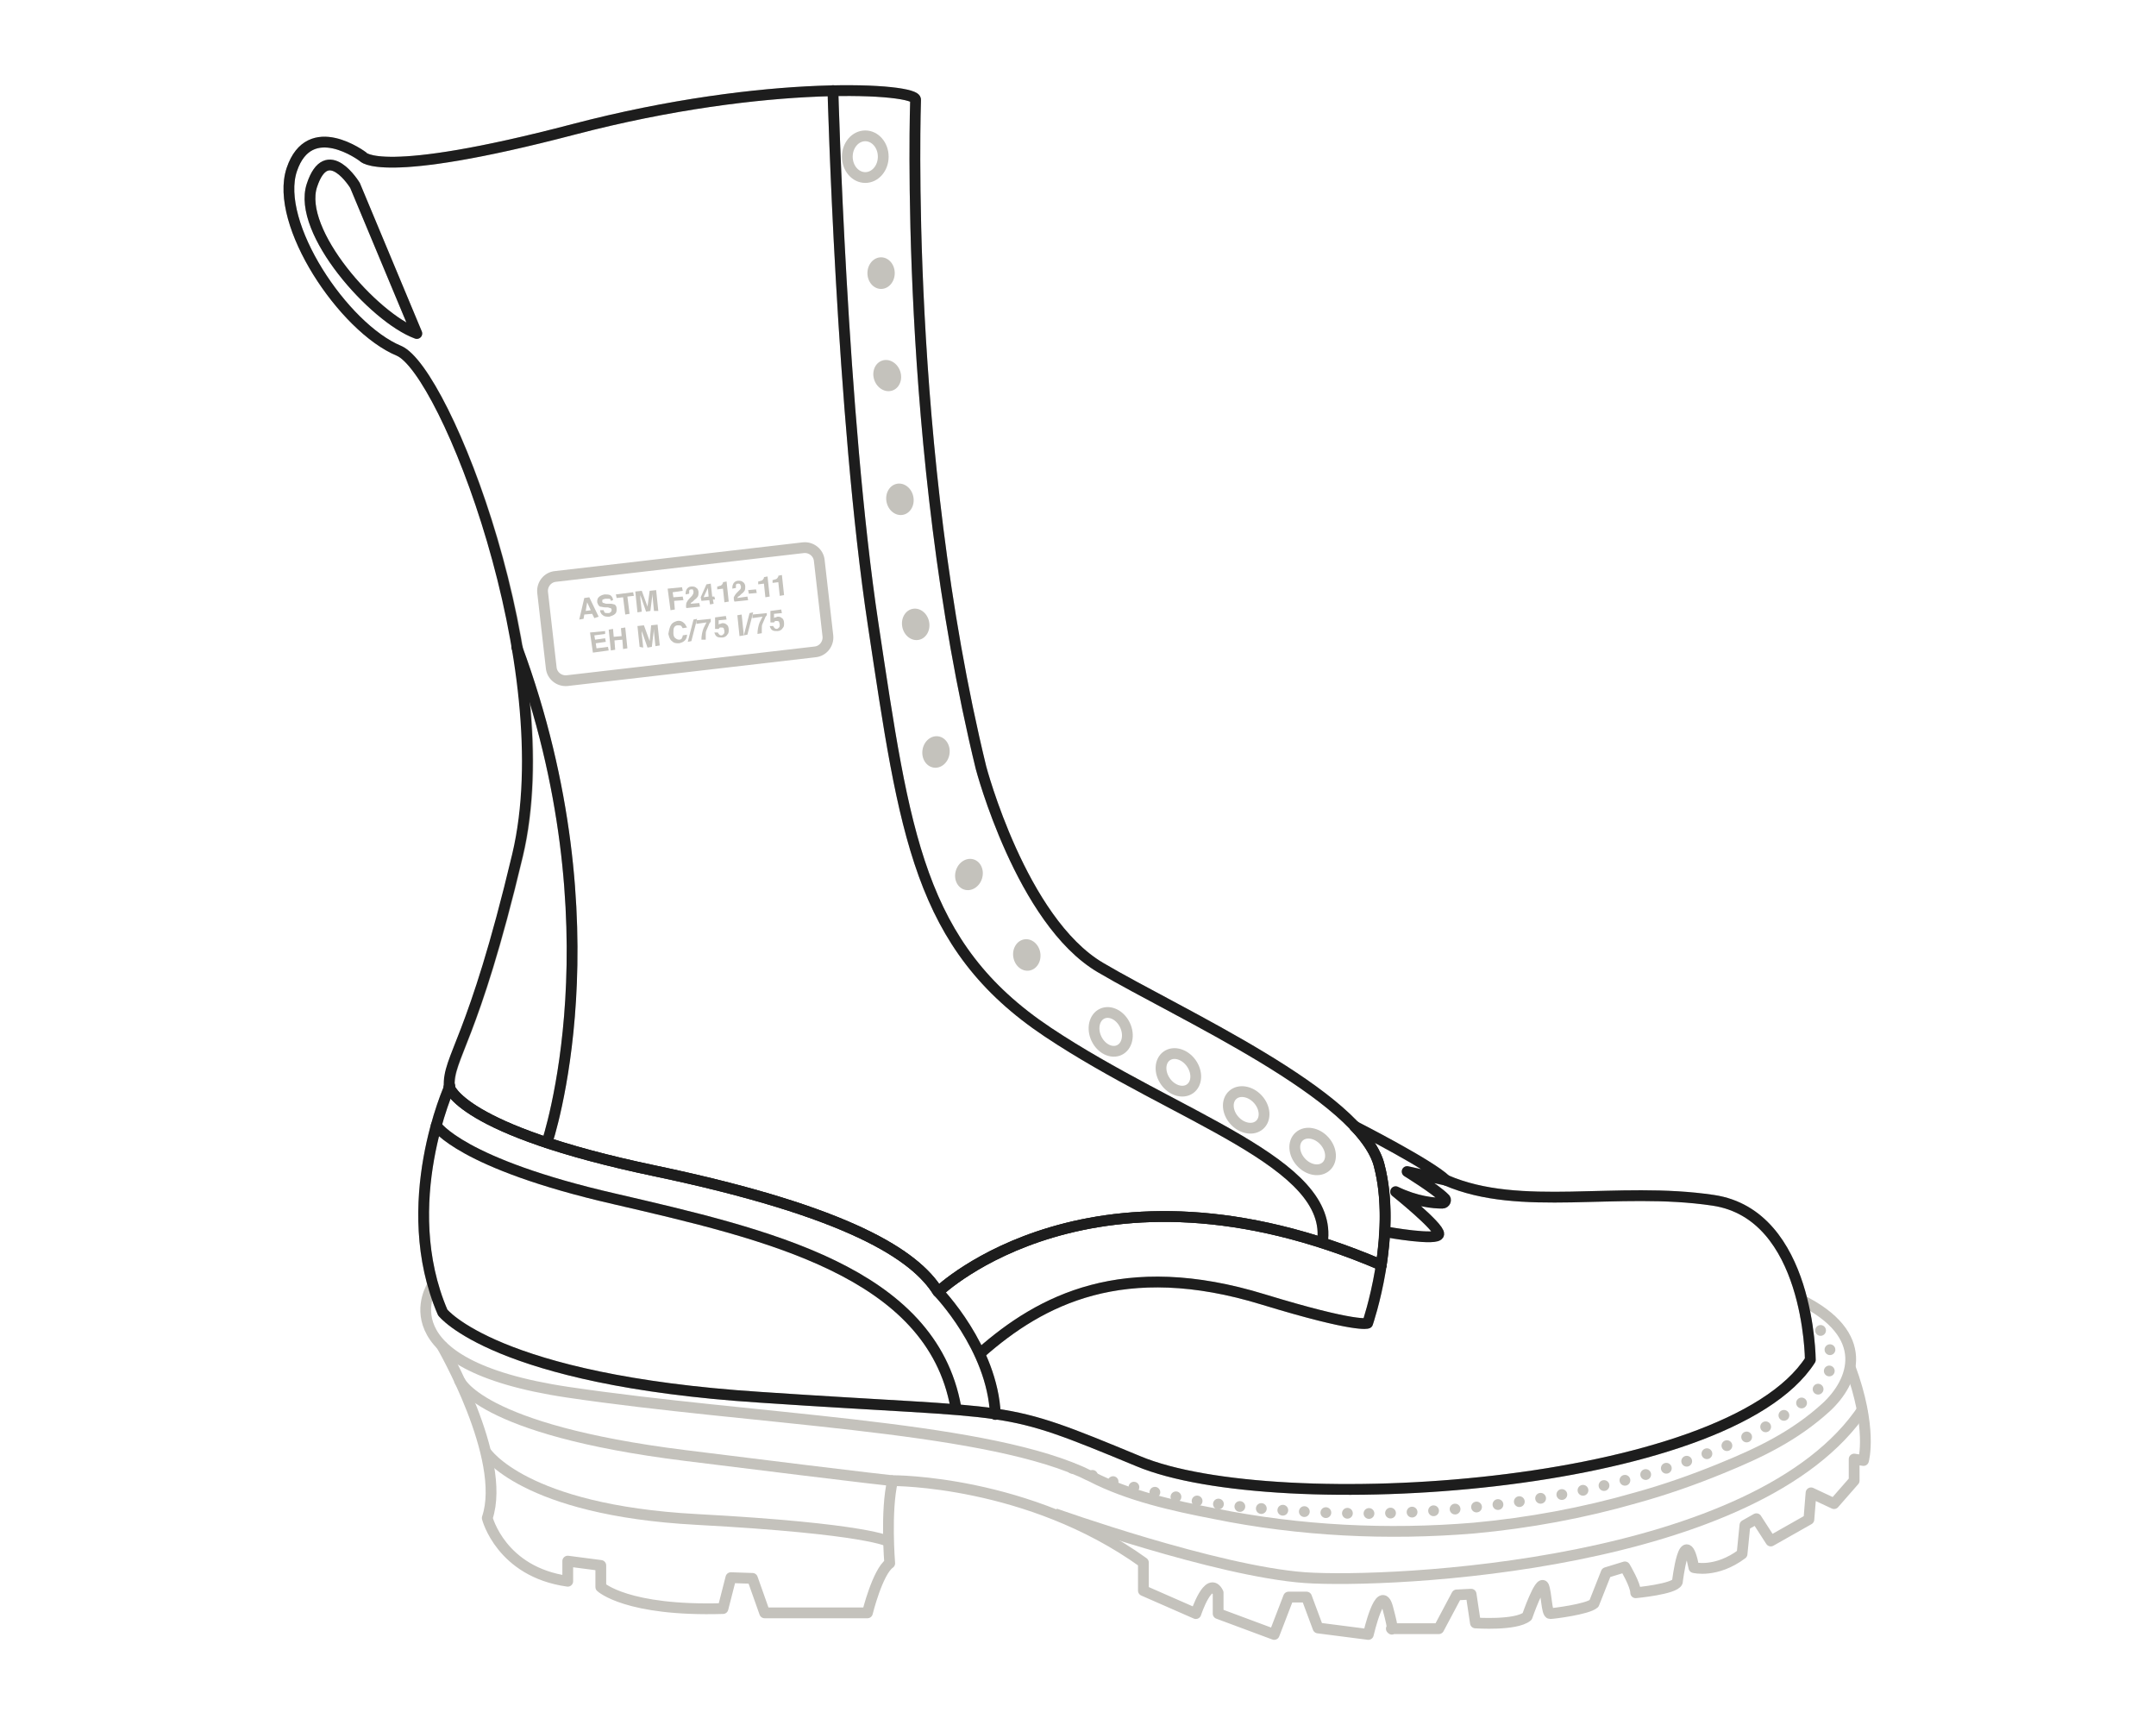 <?xml version="1.0" encoding="utf-8"?>
<!-- Generator: Adobe Illustrator 25.3.1, SVG Export Plug-In . SVG Version: 6.00 Build 0)  -->
<svg version="1.1" id="Layer_3" xmlns="http://www.w3.org/2000/svg" xmlns:xlink="http://www.w3.org/1999/xlink" x="0px" y="0px"
	 viewBox="0 0 300 240" style="enable-background:new 0 0 300 240;" xml:space="preserve">
<style type="text/css">
	.st0{fill:none;stroke:#C4C2BC;stroke-width:1.5;stroke-linejoin:round;}
	.st1{fill:#C4C2BC;}
	.st2{fill:none;stroke:#C4C2BC;stroke-width:1.5;stroke-linecap:round;stroke-linejoin:round;stroke-dasharray:0,3;}
	.st3{fill:none;stroke:#1D1D1D;stroke-width:1.5;stroke-linecap:round;stroke-linejoin:round;}
	.st4{fill:none;stroke:#1D1D1D;stroke-width:1.5;stroke-linejoin:round;}
	.st5{display:none;}
	.st6{display:inline;fill:none;stroke:#1D1D1D;stroke-width:1.5;stroke-linecap:round;stroke-linejoin:round;stroke-dasharray:0,3;}
	.st7{display:inline;}
	.st8{display:inline;fill:none;stroke:#1D1D1D;stroke-width:1.5;stroke-linecap:round;stroke-linejoin:round;}
</style>
<g>
	<ellipse class="st0" cx="120.4" cy="21.8" rx="2.5" ry="2.9"/>
	<ellipse transform="matrix(0.904 -0.427 0.427 0.904 -46.525 79.767)" class="st0" cx="154.6" cy="143.6" rx="2.2" ry="2.8"/>
	<ellipse transform="matrix(0.816 -0.578 0.578 0.816 -56.094 122.242)" class="st0" cx="164" cy="149.2" rx="2.2" ry="2.8"/>
	<ellipse transform="matrix(0.741 -0.671 0.671 0.741 -58.695 156.504)" class="st0" cx="173.5" cy="154.3" rx="2.2" ry="2.8"/>
	<ellipse transform="matrix(0.741 -0.671 0.671 0.741 -60.159 164.163)" class="st0" cx="182.7" cy="160.1" rx="2.2" ry="2.8"/>
	<ellipse class="st1" cx="122.6" cy="38" rx="1.9" ry="2.2"/>
	<ellipse transform="matrix(0.944 -0.331 0.331 0.944 -10.313 43.823)" class="st1" cx="123.4" cy="52.2" rx="1.9" ry="2.2"/>
	<ellipse transform="matrix(0.98 -0.199 0.199 0.98 -11.304 26.273)" class="st1" cx="125.2" cy="69.5" rx="1.9" ry="2.2"/>
	<ellipse transform="matrix(0.98 -0.199 0.199 0.98 -14.729 27.058)" class="st1" cx="127.4" cy="86.9" rx="1.9" ry="2.2"/>
	<ellipse transform="matrix(0.146 -0.989 0.989 0.146 7.782 218.119)" class="st1" cx="130.2" cy="104.6" rx="2.2" ry="1.9"/>
	
		<ellipse transform="matrix(0.295 -0.956 0.956 0.295 -21.254 214.542)" class="st1" cx="134.7" cy="121.7" rx="2.2" ry="1.9"/>
	
		<ellipse transform="matrix(0.988 -0.155 0.155 0.988 -18.893 23.808)" class="st1" cx="142.9" cy="132.8" rx="1.9" ry="2.2"/>
	<path class="st0" d="M201.2,164.2c10.4,4.5,23.8,0.8,37.2,2.8c13.4,2,13.5,22.2,13.5,22.2c-11.6,18.1-74.4,22.1-93.5,14.1
		c-19.8-8.2-15.8-6.4-52.7-8.9c-36.8-2.4-44.1-11.8-44.1-11.8c-6.5-15.1,1-31.5,1-31.5c-0.2-4.2,3.3-6.1,9.5-32.2
		S61.9,51.5,55.5,48.8c-7.7-3.2-17.4-17.7-14.9-25.2c2.5-7.4,9.9-1.8,9.9-1.8s2.2,3.3,29.3-3.8s47.9-5.7,47.6-4.1
		c0,0-1.7,48.6,9.1,92.9c0,0,5.6,21.3,16.6,27.8c11,6.5,36.2,17.7,38.8,27.5s-1.6,22-1.6,22s-1.4,0.7-14.5-3.3
		c-19.5-6-31,0.1-39.3,7.4"/>
	<path class="st0" d="M76.1,159c0,0,10.2-30-4.2-69"/>
	<path class="st0" d="M188.5,156.7c0,0,10.6,5.4,12.7,7.5l-5.4-1.2c0,0,3.9,2.4,5.2,3.7c0.3,0.2,0.1,0.7-0.3,0.7
		c-1.2,0-3.6-0.2-6.5-1.6c0,0,6.1,4.9,6,5.9s-7.3-0.3-7.3-0.3"/>
	<path class="st0" d="M62.5,151.2c0,0,1.4,6,28.6,11.7s36.3,11.8,39.4,16.8c0,0,7.6,7.8,8,17.1"/>
	<path class="st0" d="M60.7,156.6c0,0,3.4,5.3,24.8,10.2c21.1,4.9,44.1,10.1,47.5,29"/>
	<path class="st0" d="M130.6,179.7c0,0,21.6-20.8,61.6-3.7"/>
	<path class="st0" d="M115.9,12.6c0,0,1.2,45.2,5.6,74.3c4.4,29.1,6.3,44.7,24.3,56.7s39.9,18.1,38.2,29.3"/>
	<path class="st0" d="M60.2,178.8c0,0-7.4,11,18.8,14.9c25.6,3.8,56.6,4.6,71.3,11c0.5,0.2,1,0.5,1.5,0.7c5.2,2.7,11.5,4.1,17.2,5.2
		c11.8,2.4,24.1,3,36.1,2c7.6-0.7,15.2-2.1,22.5-4.2c4-1.1,8-2.5,11.9-4.1c5.4-2.2,10.2-4.5,14.6-8.5c3.9-3.6,6.4-10.1-3.6-15"/>
	<path class="st2" d="M251.2,183c3.3,2.5,4.9,6.3,2.3,9.7c-1.1,1.5-6.6,5.4-10.4,7.2c-3.7,1.7-7.4,3.1-11.3,4.4
		c-12.2,3.9-25.1,5.7-37.9,6.2c-9.4,0.4-23.8-0.9-28.6-1.9c-13.6-2.7-18.4-5.3-18.4-5.3"/>
	<path class="st0" d="M61.4,187.1c0,0,9.2,15.8,6.4,24.1c0,0,1.9,7.5,11.2,8.8v-2.8l4.6,0.6v3c0,0,3.6,3.4,17,3l1.1-4.3l3,0.1
		l1.7,4.8h14.3c0,0,1.4-5.7,3.1-6.9c0,0-0.6-7.3,0.4-11.5c0,0,18.9-0.1,34.9,11.4v3.9l7.3,3.2c0,0,1.8-5.5,3.1-2.9v2.9l7.8,2.9
		l2-5.2h2.5l1.6,4.3l7,0.9c0,0,1.7-7.4,2.7-3.7c1,3.7,0.5,2.9,0.5,2.9h6.6l2.5-4.7l2-0.1l0.6,4c0,0,5.6,0.4,7.2-0.9
		c0,0,1.8-5.2,2.3-4.2c0.4,1,0.4,3.8,0.9,3.8c0.4,0,5.2-0.6,6.1-1.4l1.7-4.3l2.6-0.8c0,0,1.5,2.5,1.5,3.6c0,0,5.4-0.5,5.8-1.5
		c0,0,1-8.6,2.3-2c0,0,3.1,0.8,6.7-1.9l0.4-4l1.6-0.9l2,3.1l5.3-3l0.3-3.7l3.2,1.5l2.8-3.2v-3l1.3,0.2c0,0,1.3-4.5-1.9-13.1"/>
	<path class="st0" d="M63.9,192c0,0,2.5,6.9,31.4,10.5s28.9,3.5,28.9,3.5"/>
	<path class="st0" d="M146.8,210.6c0,0,22.4,8,34.8,8.9c11.8,0.8,63.1-1.5,77.7-23.6"/>
	<path class="st0" d="M67.6,202c0,0,5.2,8.1,29.3,9.4s26.8,3.1,26.8,3.1"/>
	<path class="st0" d="M113.4,90.7l-34.5,4c-1.1,0.1-2.1-0.7-2.2-1.8l-1.2-10.5c-0.1-1.1,0.7-2.1,1.8-2.2l34.5-4
		c1.1-0.1,2.1,0.7,2.2,1.8l1.2,10.5C115.3,89.6,114.5,90.6,113.4,90.7z"/>
	<g>
		<path class="st1" d="M81.3,83.2l0.7-0.1l1.3,2.7L82.7,86l-0.3-0.6l-1.1,0.1l-0.1,0.6l-0.6,0.1L81.3,83.2z M81.5,85l0.7-0.1
			l-0.5-1.1L81.5,85z"/>
		<path class="st1" d="M84,84.9c0,0.1,0.1,0.2,0.1,0.3c0.1,0.1,0.3,0.1,0.5,0.1c0.1,0,0.3,0,0.3-0.1c0.2-0.1,0.2-0.2,0.2-0.4
			c0-0.1-0.1-0.2-0.2-0.2c-0.1,0-0.2-0.1-0.4-0.1l-0.3,0c-0.3,0-0.5-0.1-0.7-0.1c-0.2-0.1-0.3-0.3-0.4-0.6c0-0.3,0-0.5,0.2-0.7
			s0.4-0.3,0.8-0.4c0.3,0,0.6,0,0.8,0.1c0.2,0.1,0.4,0.4,0.4,0.7L85,83.6c0-0.2-0.1-0.3-0.3-0.3c-0.1,0-0.2,0-0.4,0
			c-0.2,0-0.3,0.1-0.4,0.1s-0.1,0.2-0.1,0.3c0,0.1,0.1,0.2,0.2,0.2c0.1,0,0.2,0.1,0.4,0.1L85,84c0.2,0,0.4,0.1,0.5,0.1
			c0.2,0.1,0.3,0.3,0.3,0.6c0,0.3,0,0.5-0.2,0.7c-0.2,0.2-0.5,0.3-0.8,0.4c-0.4,0-0.7,0-0.9-0.2c-0.2-0.1-0.4-0.4-0.4-0.7L84,84.9z"
			/>
		<path class="st1" d="M88.1,82.4l0.1,0.5L87.3,83l0.3,2.4L87,85.5l-0.3-2.4l-0.9,0.1l-0.1-0.5L88.1,82.4z"/>
		<path class="st1" d="M90.4,82.2l0.9-0.1l0.3,2.9L91,85L90.8,83c0-0.1,0-0.1,0-0.2c0-0.1,0-0.2,0-0.2L90.5,85l-0.6,0.1l-0.8-2.3
			c0,0.1,0,0.1,0,0.2c0,0.1,0,0.2,0,0.2l0.2,1.9l-0.6,0.1l-0.3-2.9l0.9-0.1l0.8,2.2L90.4,82.2z"/>
		<path class="st1" d="M92.9,81.9l2-0.2l0.1,0.5l-1.4,0.2l0.1,0.7l1.3-0.1l0.1,0.5l-1.3,0.1l0.1,1.2l-0.6,0.1L92.9,81.9z"/>
		<path class="st1" d="M95.5,83.9c0.1-0.2,0.2-0.4,0.5-0.7c0.2-0.2,0.4-0.4,0.4-0.5c0.1-0.1,0.1-0.3,0.1-0.4c0-0.1-0.1-0.2-0.1-0.3
			C96.4,82,96.3,82,96.2,82c-0.2,0-0.3,0.1-0.3,0.2c0,0.1,0,0.2,0,0.4l-0.5,0.1c0-0.2,0-0.4,0.1-0.6c0.1-0.3,0.4-0.5,0.7-0.5
			c0.3,0,0.5,0,0.7,0.2c0.2,0.1,0.3,0.4,0.3,0.6c0,0.2,0,0.4-0.1,0.6c-0.1,0.1-0.2,0.3-0.4,0.4l-0.2,0.2c-0.1,0.1-0.2,0.2-0.3,0.2
			c0,0.1-0.1,0.1-0.1,0.2l1.2-0.1l0.1,0.5l-1.9,0.2C95.4,84.3,95.5,84.1,95.5,83.9z"/>
		<path class="st1" d="M99.5,83.4l-0.3,0l0.1,0.6l-0.5,0.1l-0.1-0.6l-1.1,0.1l-0.1-0.5l0.8-1.8l0.6-0.1l0.2,1.8l0.3,0L99.5,83.4z
			 M98.6,83l-0.1-1.2l-0.6,1.3L98.6,83z"/>
		<path class="st1" d="M99.8,82l0-0.4c0.2,0,0.3-0.1,0.4-0.1c0.1,0,0.2-0.1,0.3-0.2c0-0.1,0.1-0.1,0.1-0.2c0-0.1,0-0.1,0-0.1
			l0.5-0.1l0.3,2.8l-0.6,0.1l-0.2-1.9L99.8,82z"/>
		<path class="st1" d="M102.1,83.1c0.1-0.2,0.2-0.4,0.5-0.7c0.2-0.2,0.4-0.4,0.4-0.4c0.1-0.1,0.1-0.3,0.1-0.4c0-0.1-0.1-0.2-0.1-0.3
			c-0.1-0.1-0.2-0.1-0.3-0.1c-0.2,0-0.3,0.1-0.3,0.2c0,0.1,0,0.2,0,0.4l-0.5,0.1c0-0.2,0-0.4,0.1-0.6c0.1-0.3,0.4-0.5,0.7-0.5
			c0.3,0,0.5,0,0.7,0.2c0.2,0.1,0.3,0.4,0.3,0.6c0,0.2,0,0.4-0.1,0.6c-0.1,0.1-0.2,0.3-0.4,0.4l-0.2,0.2c-0.1,0.1-0.2,0.2-0.3,0.2
			c0,0.1-0.1,0.1-0.1,0.2L104,83l0.1,0.5l-1.9,0.2C102.1,83.5,102.1,83.3,102.1,83.1z"/>
		<path class="st1" d="M104.1,82.1l1.1-0.1l0.1,0.5l-1.1,0.1L104.1,82.1z"/>
		<path class="st1" d="M105.5,81.3l0-0.4c0.2,0,0.3-0.1,0.4-0.1c0.1,0,0.2-0.1,0.3-0.2c0-0.1,0.1-0.1,0.1-0.2c0-0.1,0-0.1,0-0.1
			l0.5-0.1l0.3,2.8l-0.6,0.1l-0.2-1.9L105.5,81.3z"/>
		<path class="st1" d="M107.5,81.1l0-0.4c0.2,0,0.3-0.1,0.4-0.1c0.1,0,0.2-0.1,0.3-0.2c0-0.1,0.1-0.1,0.1-0.2c0-0.1,0-0.1,0-0.1
			l0.5-0.1l0.3,2.8l-0.6,0.1l-0.2-1.9L107.5,81.1z"/>
		<path class="st1" d="M84.2,88.2l-1.5,0.2l0.1,0.6l1.4-0.2l0.1,0.5l-1.4,0.2l0.1,0.7l1.6-0.2l0.1,0.5l-2.2,0.3L82.1,88l2.1-0.2
			L84.2,88.2z"/>
		<path class="st1" d="M85,90.5l-0.3-2.9l0.6-0.1l0.1,1.1l1.1-0.1l-0.1-1.1l0.6-0.1l0.3,2.9l-0.6,0.1L86.6,89l-1.1,0.1l0.1,1.3
			L85,90.5z"/>
		<path class="st1" d="M90.6,87l0.9-0.1l0.3,2.9l-0.6,0.1L91,87.9c0-0.1,0-0.1,0-0.2c0-0.1,0-0.2,0-0.2l-0.3,2.5l-0.6,0.1l-0.8-2.3
			c0,0.1,0,0.1,0,0.2c0,0.1,0,0.2,0,0.2l0.2,1.9L89,90l-0.3-2.9l0.9-0.1l0.8,2.2L90.6,87z"/>
		<path class="st1" d="M93.4,86.9c0.2-0.3,0.5-0.4,0.8-0.5c0.5-0.1,0.8,0.1,1.1,0.4c0.1,0.2,0.2,0.3,0.3,0.5L95,87.4
			c-0.1-0.1-0.1-0.2-0.2-0.3C94.7,87,94.5,87,94.3,87c-0.2,0-0.4,0.1-0.5,0.3c-0.1,0.2-0.1,0.4-0.1,0.8c0,0.3,0.1,0.6,0.3,0.7
			c0.1,0.1,0.3,0.2,0.5,0.2c0.2,0,0.4-0.1,0.4-0.3c0.1-0.1,0.1-0.2,0.1-0.3l0.6-0.1c0,0.3-0.1,0.6-0.3,0.8c-0.2,0.2-0.4,0.3-0.8,0.4
			c-0.4,0-0.7,0-1-0.3c-0.3-0.2-0.4-0.6-0.5-1C93.1,87.6,93.2,87.2,93.4,86.9z"/>
		<path class="st1" d="M96.5,86.2l0.5-0.1l-0.8,3.1l-0.5,0.1L96.5,86.2z"/>
		<path class="st1" d="M98.9,86.5c-0.1,0.1-0.2,0.2-0.3,0.5c-0.1,0.2-0.2,0.5-0.3,0.7c-0.1,0.2-0.1,0.4-0.1,0.7c0,0.3,0,0.5,0,0.6
			L97.6,89c0-0.5,0.1-1.1,0.3-1.6c0.2-0.4,0.3-0.6,0.4-0.8l-1.4,0.2l0-0.5l2-0.2L98.9,86.5z"/>
		<path class="st1" d="M99.9,88c0,0.1,0.1,0.2,0.2,0.3c0.1,0.1,0.2,0.1,0.3,0.1c0.1,0,0.2-0.1,0.3-0.2s0.1-0.2,0.1-0.4
			c0-0.1-0.1-0.3-0.1-0.4c-0.1-0.1-0.2-0.1-0.3-0.1c-0.1,0-0.1,0-0.2,0c-0.1,0-0.1,0.1-0.2,0.2l-0.5,0l0-1.6l1.5-0.2l0.1,0.5
			l-1.1,0.1l0,0.6c0.1-0.1,0.1-0.1,0.2-0.1c0.1,0,0.2-0.1,0.3-0.1c0.2,0,0.4,0,0.6,0.2c0.2,0.1,0.3,0.4,0.3,0.7c0,0.3,0,0.5-0.2,0.7
			c-0.1,0.2-0.4,0.4-0.7,0.4c-0.3,0-0.5,0-0.7-0.1c-0.2-0.1-0.3-0.3-0.4-0.6L99.9,88z"/>
		<path class="st1" d="M103.5,88.4l-0.6,0.1l-0.3-2.9l0.6-0.1L103.5,88.4z"/>
		<path class="st1" d="M104.3,85.3l0.5-0.1l-0.8,3.1l-0.5,0.1L104.3,85.3z"/>
		<path class="st1" d="M106.7,85.6c-0.1,0.1-0.2,0.2-0.3,0.5c-0.1,0.2-0.2,0.5-0.3,0.7c-0.1,0.2-0.1,0.4-0.1,0.7c0,0.3,0,0.5,0,0.6
			l-0.6,0.1c0-0.5,0.1-1.1,0.3-1.6c0.2-0.4,0.3-0.6,0.4-0.8l-1.4,0.2l0-0.5l2-0.2L106.7,85.6z"/>
		<path class="st1" d="M107.6,87.1c0,0.1,0.1,0.2,0.2,0.3s0.2,0.1,0.3,0.1c0.1,0,0.2-0.1,0.3-0.2s0.1-0.2,0.1-0.4
			c0-0.1-0.1-0.3-0.1-0.4c-0.1-0.1-0.2-0.1-0.3-0.1c-0.1,0-0.1,0-0.2,0c-0.1,0-0.1,0.1-0.2,0.2l-0.5,0l0-1.6l1.5-0.2l0.1,0.5
			l-1.1,0.1l0,0.6c0.1-0.1,0.1-0.1,0.2-0.1c0.1,0,0.2-0.1,0.3-0.1c0.2,0,0.4,0,0.6,0.2c0.2,0.1,0.3,0.4,0.3,0.7c0,0.3,0,0.5-0.2,0.7
			c-0.1,0.2-0.4,0.4-0.7,0.4c-0.3,0-0.5,0-0.7-0.1c-0.2-0.1-0.3-0.3-0.4-0.6L107.6,87.1z"/>
	</g>
	<path class="st0" d="M49.4,25.8c0,0-3.9-6.4-6,0S52,44.2,58,46.4L49.4,25.8z"/>
</g>
<g>
	<path class="st3" d="M62.5,151.2c-0.2-4.2,3.3-6.1,9.5-32.2S61.9,51.5,55.5,48.8c-7.7-3.2-17.4-17.7-14.9-25.2
		c2.5-7.4,9.9-1.8,9.9-1.8s2.2,3.3,29.3-3.8s47.9-5.7,47.6-4.1c0,0-1.7,48.6,9.1,92.9c0,0,5.6,21.3,16.6,27.8
		c11,6.5,36.2,17.7,38.8,27.5c1.2,4.6,0.9,9.7,0.3,13.9"/>
	<path class="st3" d="M76.1,159c0,0,10.2-30-4.2-69"/>
	<path class="st3" d="M62.5,151.2c0,0,1.4,6,28.6,11.7s36.3,11.8,39.4,16.8"/>
	<path class="st3" d="M130.6,179.7c0,0,21.6-20.8,61.6-3.7"/>
	<path class="st3" d="M115.9,12.6c0,0,1.2,45.2,5.6,74.3c4.4,29.1,6.3,44.7,24.3,56.7s39.9,18.1,38.2,29.3"/>
	<path class="st4" d="M49.4,25.8c0,0-3.9-6.4-6,0S52,44.2,58,46.4L49.4,25.8z"/>
	<path class="st3" d="M188.5,156.7c1.7,1.8,3,3.7,3.4,5.4c2.6,9.8-1.6,22-1.6,22s-1.4,0.7-14.5-3.3c-19.5-6-31,0.1-39.3,7.4"/>
	<path class="st3" d="M201.2,164.2c10.4,4.5,23.8,0.8,37.2,2.8c13.4,2,13.5,22.2,13.5,22.2c-11.6,18.1-74.4,22.1-93.5,14.1
		c-19.8-8.2-15.8-6.4-52.7-8.9c-36.8-2.4-44.1-11.8-44.1-11.8c-6.5-15.1,1-31.5,1-31.5"/>
	<path class="st3" d="M188.5,156.7c0,0,10.6,5.4,12.7,7.5l-5.4-1.2c0,0,3.9,2.4,5.2,3.7c0.3,0.2,0.1,0.7-0.3,0.7
		c-1.2,0-3.6-0.2-6.5-1.6c0,0,6.1,4.9,6,5.9s-7.3-0.3-7.3-0.3"/>
	<path class="st3" d="M62.5,151.2c0,0,1.4,6,28.6,11.7s36.3,11.8,39.4,16.8c0,0,7.6,7.8,8,17.1"/>
	<path class="st3" d="M60.7,156.6c0,0,3.4,5.3,24.8,10.2c21.1,4.9,44.1,10.1,47.5,29"/>
	<path class="st3" d="M130.6,179.7c0,0,21.6-20.8,61.6-3.7"/>
</g>
<g class="st5">
	<path class="st6" d="M251.2,183c3.3,2.5,4.9,6.3,2.3,9.7c-1.1,1.5-6.6,5.4-10.4,7.2c-3.7,1.7-7.4,3.1-11.3,4.4
		c-12.2,3.9-25.1,5.7-37.9,6.2c-9.4,0.4-23.8-0.9-28.6-1.9c-13.6-2.7-18.4-5.3-18.4-5.3"/>
	<g class="st7">
		<polygon class="st4" points="60.2,178.8 60.2,178.8 60.2,178.8 		"/>
		<path class="st4" d="M250.6,180.8c0,0,0.1,0,0.1,0.1c0,0,0-0.1,0-0.1L250.6,180.8z"/>
		<path class="st4" d="M250.7,180.9c1.1,4.5,1.1,8.3,1.1,8.3c-11.6,18.1-74.4,22.1-93.5,14.1c-19.8-8.2-15.8-6.4-52.7-8.9
			c-36.8-2.4-44.1-11.8-44.1-11.8c-0.6-1.3-1-2.6-1.4-3.9c0,0.1-7.3,11,18.8,14.8c25.6,3.8,56.6,4.6,71.3,11c0.5,0.2,1,0.5,1.5,0.7
			c5.2,2.7,11.5,4.1,17.2,5.2c11.8,2.4,24.1,3,36.1,2c7.6-0.7,15.2-2.1,22.5-4.2c4-1.1,8-2.5,11.9-4.1c5.4-2.2,10.2-4.5,14.6-8.5
			C258.1,192.3,260.5,185.8,250.7,180.9z"/>
	</g>
	<path class="st8" d="M61.4,187.1c0,0,1.1,1.9,2.5,4.8c0,0,2.5,6.9,31.4,10.5s28.9,3.5,28.9,3.5s10.6,0,22.6,4.7l0-0.1
		c0,0,22.4,8,34.8,8.9c11.8,0.8,63.1-1.5,77.7-23.6l0,0c-0.3-1.7-0.9-3.7-1.7-5.9"/>
</g>
<g class="st5">
	<path class="st8" d="M67.6,202c0,0,5.2,8.1,29.3,9.4s26.8,3.1,26.8,3.1"/>
	<path class="st8" d="M124.2,206c0,0,0,0-28.9-3.5S63.9,192,63.9,192c2.5,5.3,5.7,13.9,3.9,19.3c0,0,1.9,7.5,11.2,8.8v-2.8l4.6,0.6
		v3c0,0,3.6,3.4,17,3l1.1-4.3l3,0.1l1.7,4.8h14.3c0,0,1.4-5.7,3.1-6.9C123.8,217.5,123.2,210.2,124.2,206c0,0,18.9-0.1,34.9,11.4
		v3.9l7.3,3.2c0,0,1.8-5.5,3.1-2.9v2.9l7.8,2.9l2-5.2h2.5l1.6,4.3l7,0.9c0,0,1.7-7.4,2.7-3.7c1,3.7,0.5,2.9,0.5,2.9h6.6l2.5-4.7
		l2-0.1l0.6,4c0,0,5.6,0.4,7.2-0.9c0,0,1.8-5.2,2.3-4.2c0.4,1,0.4,3.8,0.9,3.8c0.4,0,5.2-0.6,6.1-1.4l1.7-4.3l2.6-0.8
		c0,0,1.5,2.5,1.5,3.6c0,0,5.4-0.5,5.8-1.5c0,0,1-8.6,2.3-2c0,0,3.1,0.8,6.7-1.9l0.4-4l1.6-0.9l2,3.1l5.3-3l0.3-3.7l3.2,1.5l2.8-3.2
		v-3l1.3,0.2c0,0,0.7-2.4-0.2-7.2l0,0c-14.6,22.1-66,24.4-77.7,23.6c-12.4-0.9-34.8-8.9-34.8-8.9"/>
</g>
</svg>
